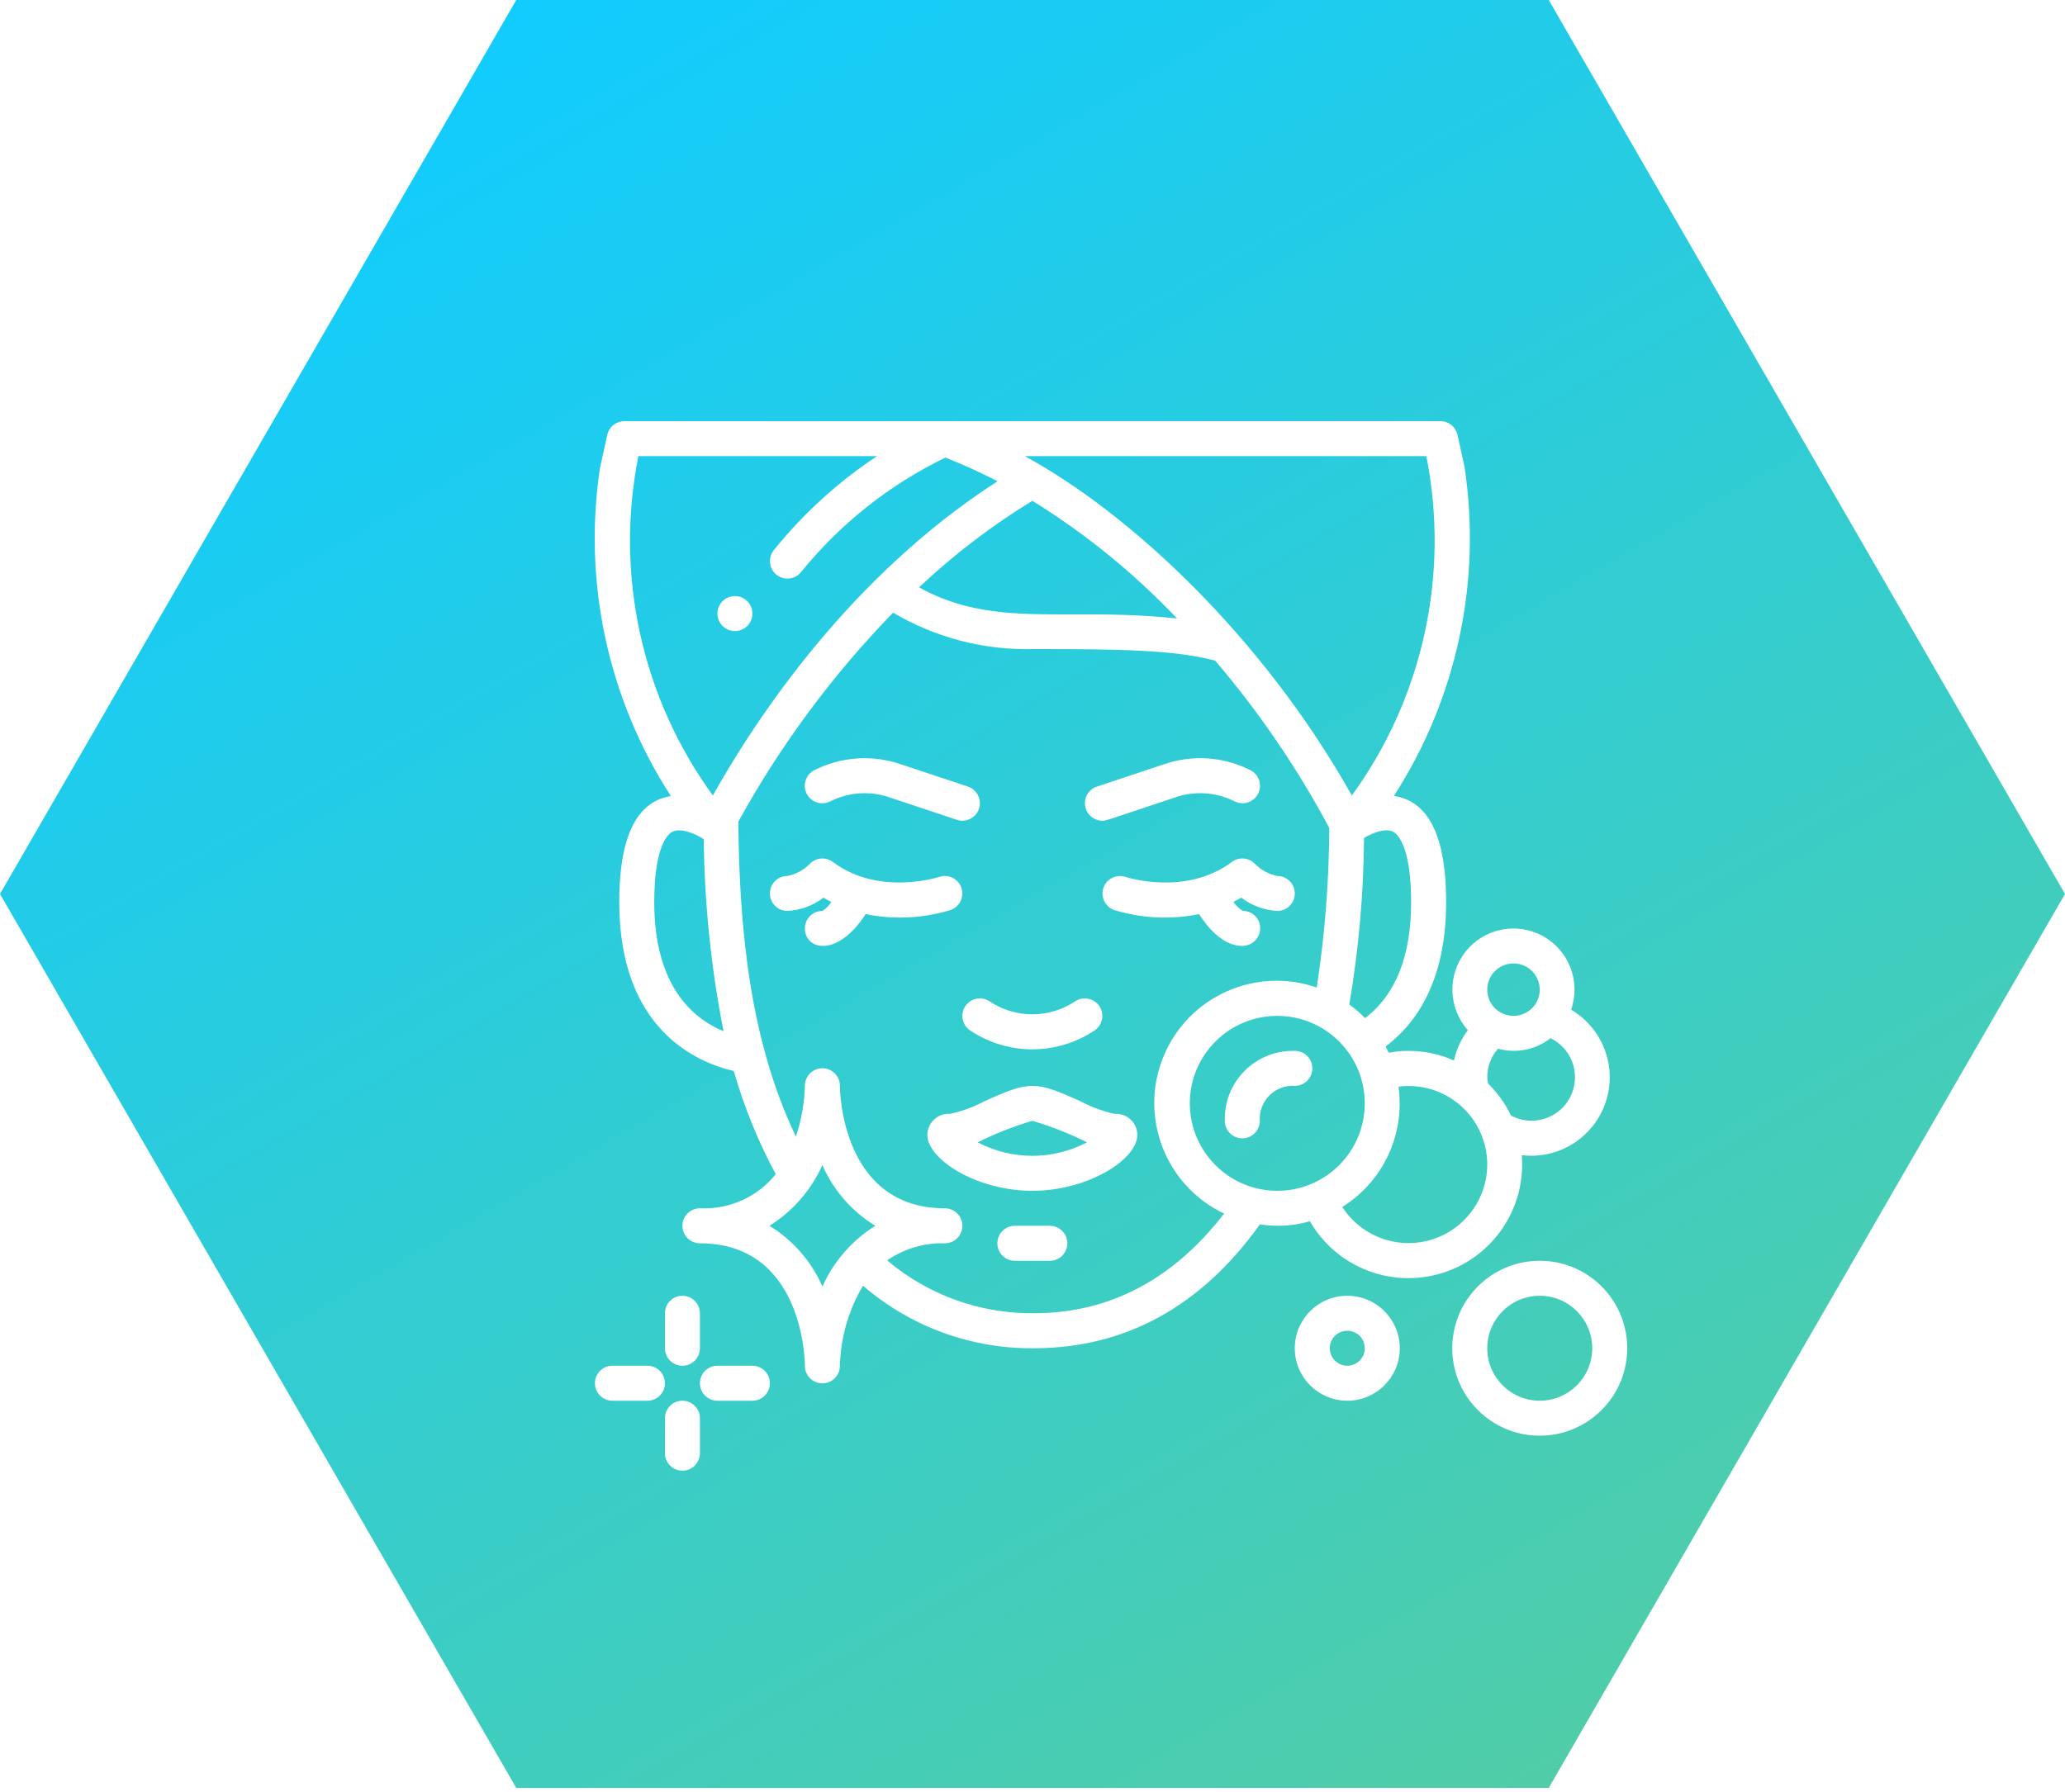<?xml version="1.0" encoding="UTF-8"?> <svg xmlns="http://www.w3.org/2000/svg" width="250" height="217" viewBox="0 0 250 217" fill="none"> <path fill-rule="evenodd" clip-rule="evenodd" d="M0 108.253L62.5 2.71164e-06H187.5L250 108.253L187.5 216.506H62.5L0 108.253ZM74.971 109.25C74.971 124.662 84.372 128.659 88.835 129.691C90.075 134.027 91.779 138.217 93.918 142.188C91.692 144.951 88.281 146.485 84.736 146.318C83.566 146.318 82.618 147.267 82.618 148.437C82.618 149.606 83.566 150.555 84.736 150.555C97.234 150.555 97.445 164.78 97.445 165.382V165.414C97.454 166.584 98.409 167.525 99.579 167.516C100.749 167.507 101.69 166.552 101.682 165.382C101.77 161.966 102.733 158.629 104.48 155.691C110.221 160.645 117.569 163.337 125.151 163.264C136.212 163.264 145.412 158.212 152.529 148.269C154.551 148.581 156.618 148.451 158.585 147.886C161.803 153.467 168.462 156.07 174.612 154.151C180.762 152.232 184.76 146.304 184.234 139.883C188.699 140.427 192.934 137.763 194.378 133.503C195.823 129.242 194.081 124.553 190.205 122.268C191.394 118.867 189.958 115.104 186.805 113.36C183.651 111.616 179.7 112.399 177.451 115.214C175.202 118.03 175.31 122.057 177.708 124.747C176.888 125.833 176.315 127.085 176.03 128.415C174.294 127.651 172.419 127.256 170.523 127.255C169.332 127.255 168.756 127.37 168.452 127.431C168.28 127.466 168.196 127.483 168.137 127.452C168.079 127.421 168.046 127.345 167.981 127.196C167.931 127.083 167.864 126.929 167.754 126.721C171.429 123.967 175.077 118.814 175.077 109.25C175.077 103.813 174.113 97.149 168.75 96.386C176.365 84.586 179.406 70.41 177.301 56.524L176.454 52.659C176.237 51.686 175.372 50.995 174.376 51H75.588C74.595 51 73.736 51.69 73.52 52.659L72.631 56.683C70.563 70.526 73.617 84.648 81.22 96.399C75.916 97.231 74.971 103.861 74.971 109.25ZM79.208 109.25C79.208 102.497 80.845 101.038 81.345 100.752C82.385 100.161 84.296 101.004 85.2 101.625C85.285 109.432 86.087 117.215 87.596 124.876C83.84 123.321 79.208 119.36 79.208 109.25ZM99.564 155.793C98.235 152.74 95.997 150.171 93.154 148.437C95.973 146.675 98.204 144.114 99.564 141.08C100.892 144.133 103.13 146.702 105.973 148.437C103.151 150.195 100.92 152.757 99.564 155.793ZM125.151 159.027C118.657 159.09 112.358 156.816 107.401 152.62C109.452 151.207 111.901 150.483 114.391 150.555C115.561 150.555 116.509 149.606 116.509 148.437C116.509 147.267 115.561 146.318 114.391 146.318C101.894 146.318 101.682 132.093 101.682 131.491V131.459C101.673 130.289 100.717 129.348 99.548 129.357C98.378 129.366 97.436 130.321 97.445 131.491C97.385 133.581 97.018 135.651 96.357 137.634C90.796 125.994 89.517 112.66 89.381 99.506C94.468 90.267 100.771 81.751 108.121 74.188C113.27 77.231 119.172 78.76 125.151 78.6C135.454 78.6 142.139 78.68 147.11 79.998C152.436 86.23 157.069 93.023 160.927 100.256C160.903 106.728 160.395 113.189 159.409 119.585C151.978 117.006 143.828 120.684 140.847 127.962C137.865 135.24 141.093 143.579 148.197 146.954C142.046 154.933 134.319 159.027 125.151 159.027ZM111.266 71.123C115.464 67.165 120.06 63.653 124.982 60.644C131.412 64.62 137.301 69.411 142.503 74.897C137.762 74.387 133.632 74.393 129.874 74.399C122.902 74.409 117.209 74.418 111.266 71.123ZM144.045 133.609C144.045 127.76 148.787 123.018 154.636 123.018C160.486 123.018 165.227 127.76 165.227 133.609C165.227 139.458 160.486 144.2 154.636 144.2C148.79 144.193 144.052 139.456 144.045 133.609ZM183.232 116.664C184.987 116.664 186.409 118.086 186.409 119.841C186.409 121.596 184.987 123.018 183.232 123.018C181.477 123.018 180.055 121.596 180.055 119.841C180.055 118.086 181.477 116.664 183.232 116.664ZM180.055 130.432C180.053 129.163 180.516 127.937 181.357 126.986C183.557 127.6 185.918 127.128 187.712 125.715C189.426 126.547 190.557 128.241 190.668 130.143C190.778 132.045 189.852 133.859 188.245 134.884C186.639 135.909 184.603 135.985 182.925 135.083C182.233 133.64 181.296 132.328 180.156 131.205C180.102 130.95 180.068 130.692 180.055 130.432ZM180.055 141.023C180.043 145.248 177.252 148.961 173.197 150.147C169.142 151.332 164.79 149.707 162.505 146.153C167.452 143.07 170.118 137.363 169.309 131.591C172.024 131.234 174.761 132.065 176.819 133.871C178.877 135.678 180.057 138.284 180.055 141.023ZM170.84 109.25C170.84 115.783 168.957 120.487 165.259 123.287C164.672 122.683 164.034 122.131 163.353 121.635C164.489 114.97 165.086 108.223 165.138 101.462C166.153 100.89 167.733 100.191 168.712 100.752C169.205 101.036 170.84 102.491 170.84 109.25ZM172.681 55.236C175.531 69.592 172.263 84.486 163.664 96.329C152.757 76.967 136.742 62.135 124.071 55.236H172.681ZM77.287 55.236H106.176C101.45 58.367 97.235 62.207 93.679 66.622C92.948 67.535 93.096 68.869 94.01 69.6C94.923 70.331 96.257 70.183 96.988 69.269C101.722 63.423 107.687 58.691 114.456 55.41C116.608 56.256 118.714 57.213 120.767 58.278C102.986 69.725 91.631 86.825 86.302 96.329C77.691 84.491 74.422 69.592 77.287 55.236ZM107.623 96.535C105.28 95.747 102.719 95.929 100.51 97.039V97.041C99.832 97.386 99.022 97.342 98.386 96.924C97.75 96.506 97.387 95.78 97.435 95.021C97.482 94.262 97.934 93.586 98.617 93.251C101.829 91.636 105.554 91.372 108.962 92.516L117.178 95.249C118.29 95.619 118.891 96.819 118.521 97.931C118.152 99.042 116.951 99.643 115.84 99.273L107.623 96.535ZM133.507 99.382L133.539 99.382C133.552 99.382 133.565 99.382 133.577 99.382C133.848 99.377 134.117 99.287 137.612 98.118L137.613 98.117C138.787 97.724 140.326 97.209 142.351 96.535C144.694 95.745 147.256 95.927 149.464 97.039C150.141 97.384 150.952 97.34 151.588 96.922C152.224 96.504 152.587 95.778 152.539 95.019C152.492 94.26 152.04 93.584 151.357 93.249C148.144 91.634 144.419 91.37 141.01 92.514L132.796 95.253C131.811 95.58 131.208 96.573 131.372 97.597C131.535 98.622 132.417 99.377 133.454 99.382C133.473 99.382 133.49 99.382 133.506 99.382H133.507ZM113.711 106.185C114.817 105.812 116.017 106.406 116.392 107.511C116.768 108.615 116.18 109.815 115.077 110.195C111.748 111.219 108.215 111.39 104.802 110.693C101.358 116.028 97.445 115.031 97.445 112.427C97.445 111.258 98.394 110.309 99.564 110.309C99.996 110.028 100.366 109.66 100.65 109.229C100.324 109.066 100.008 108.896 99.689 108.706C98.428 109.666 96.909 110.224 95.327 110.309C94.157 110.309 93.209 109.361 93.209 108.191C93.209 107.021 94.157 106.073 95.327 106.073C96.376 105.863 97.337 105.338 98.081 104.569C98.826 103.834 99.996 103.753 100.834 104.378C106.369 108.531 113.522 106.245 113.708 106.186L113.711 106.185ZM149.129 104.378C143.548 108.564 136.325 106.211 136.259 106.187C135.156 105.822 133.966 106.413 133.59 107.512C133.213 108.61 133.792 109.807 134.886 110.195C138.215 111.22 141.749 111.392 145.162 110.693C146.238 112.364 148.083 114.546 150.4 114.546C151.58 114.552 152.545 113.607 152.565 112.427C152.577 111.87 152.364 111.331 151.973 110.932C151.583 110.534 151.049 110.309 150.491 110.309C150.022 110.04 149.621 109.665 149.322 109.214C149.64 109.051 149.957 108.886 150.275 108.695C151.534 109.659 153.053 110.221 154.636 110.309C155.806 110.309 156.755 109.361 156.755 108.191C156.755 107.021 155.806 106.073 154.636 106.073C153.593 105.863 152.638 105.34 151.898 104.575C151.152 103.83 149.972 103.746 149.129 104.378ZM132.512 124.781C127.955 127.83 122.009 127.83 117.452 124.781C116.478 124.131 116.216 122.816 116.865 121.843C117.514 120.869 118.829 120.607 119.803 121.256C122.938 123.351 127.026 123.351 130.161 121.256C130.79 120.836 131.596 120.784 132.275 121.119C132.953 121.454 133.401 122.126 133.45 122.881C133.499 123.637 133.142 124.361 132.512 124.781ZM134.937 134.88C133.511 134.564 132.133 134.058 130.841 133.376C125.333 130.87 124.662 130.868 119.144 133.376C117.852 134.058 116.474 134.564 115.047 134.88C114.336 134.824 113.634 135.066 113.108 135.548C112.582 136.03 112.279 136.709 112.273 137.422C112.273 140.411 118.257 144.2 124.982 144.2C131.707 144.2 137.691 140.409 137.691 137.422C137.684 136.712 137.385 136.037 136.864 135.556C136.342 135.074 135.645 134.83 134.937 134.88ZM118.373 138.328C120.493 137.264 122.705 136.394 124.982 135.727C127.261 136.395 129.477 137.266 131.601 138.328C127.457 140.508 122.506 140.508 118.362 138.328H118.373ZM120.745 150.555C120.745 149.385 121.694 148.436 122.864 148.436H127.1C128.27 148.436 129.218 149.385 129.218 150.555C129.218 151.725 128.27 152.673 127.1 152.673H122.864C121.694 152.673 120.745 151.725 120.745 150.555ZM88.973 76.418C90.142 76.418 91.091 75.47 91.091 74.3C91.091 73.13 90.142 72.182 88.973 72.182C87.803 72.182 86.854 73.13 86.854 74.3C86.854 75.47 87.803 76.418 88.973 76.418ZM186.409 152.673C192.258 152.673 197 157.415 197 163.264C196.993 169.11 192.255 173.848 186.409 173.855C180.56 173.855 175.818 169.113 175.818 163.264C175.818 157.415 180.56 152.673 186.409 152.673ZM186.409 156.909C182.9 156.909 180.055 159.754 180.055 163.264C180.055 166.773 182.9 169.618 186.409 169.618C189.919 169.618 192.764 166.773 192.764 163.264C192.764 159.754 189.919 156.909 186.409 156.909ZM169.464 163.264C169.464 159.754 166.619 156.909 163.109 156.909C159.6 156.909 156.754 159.754 156.754 163.264C156.754 166.773 159.6 169.618 163.109 169.618C166.619 169.618 169.464 166.773 169.464 163.264ZM160.991 163.264C160.991 162.094 161.939 161.146 163.109 161.146C164.279 161.146 165.227 162.094 165.227 163.264C165.227 164.434 164.279 165.382 163.109 165.382C161.939 165.382 160.991 164.434 160.991 163.264ZM150.69 129.663C152.293 128.059 154.488 127.188 156.754 127.255C157.924 127.251 158.876 128.197 158.879 129.367C158.883 130.536 157.937 131.488 156.767 131.491C155.621 131.415 154.497 131.836 153.684 132.648C152.87 133.459 152.446 134.581 152.518 135.727C152.518 136.897 151.57 137.846 150.4 137.846C149.23 137.846 148.282 136.897 148.282 135.727C148.215 133.46 149.086 131.266 150.69 129.663ZM82.618 156.909C81.448 156.909 80.5 157.858 80.5 159.027V163.264C80.5 164.434 81.448 165.382 82.618 165.382C83.788 165.382 84.736 164.434 84.736 163.264V159.027C84.736 157.858 83.788 156.909 82.618 156.909ZM82.618 178.091C81.448 178.091 80.5 177.143 80.5 175.973V171.737C80.5 170.567 81.448 169.618 82.618 169.618C83.788 169.618 84.736 170.567 84.736 171.737V175.973C84.736 177.143 83.788 178.091 82.618 178.091ZM91.091 169.618C92.261 169.618 93.209 168.67 93.209 167.5C93.209 166.33 92.261 165.382 91.091 165.382H86.854C85.685 165.382 84.736 166.33 84.736 167.5C84.736 168.67 85.685 169.618 86.854 169.618H91.091ZM74.145 165.382H78.382C79.552 165.382 80.5 166.33 80.5 167.5C80.5 168.67 79.552 169.618 78.382 169.618H74.145C72.975 169.618 72.027 168.67 72.027 167.5C72.027 166.33 72.975 165.382 74.145 165.382Z" fill="url(#paint0_linear)"></path> <defs> <linearGradient id="paint0_linear" x1="62.77" y1="1.11" x2="186.688" y2="215.396" gradientUnits="userSpaceOnUse"> <stop stop-color="#11CCFF"></stop> <stop offset="1" stop-color="#50CDA8"></stop> </linearGradient> </defs> </svg> 